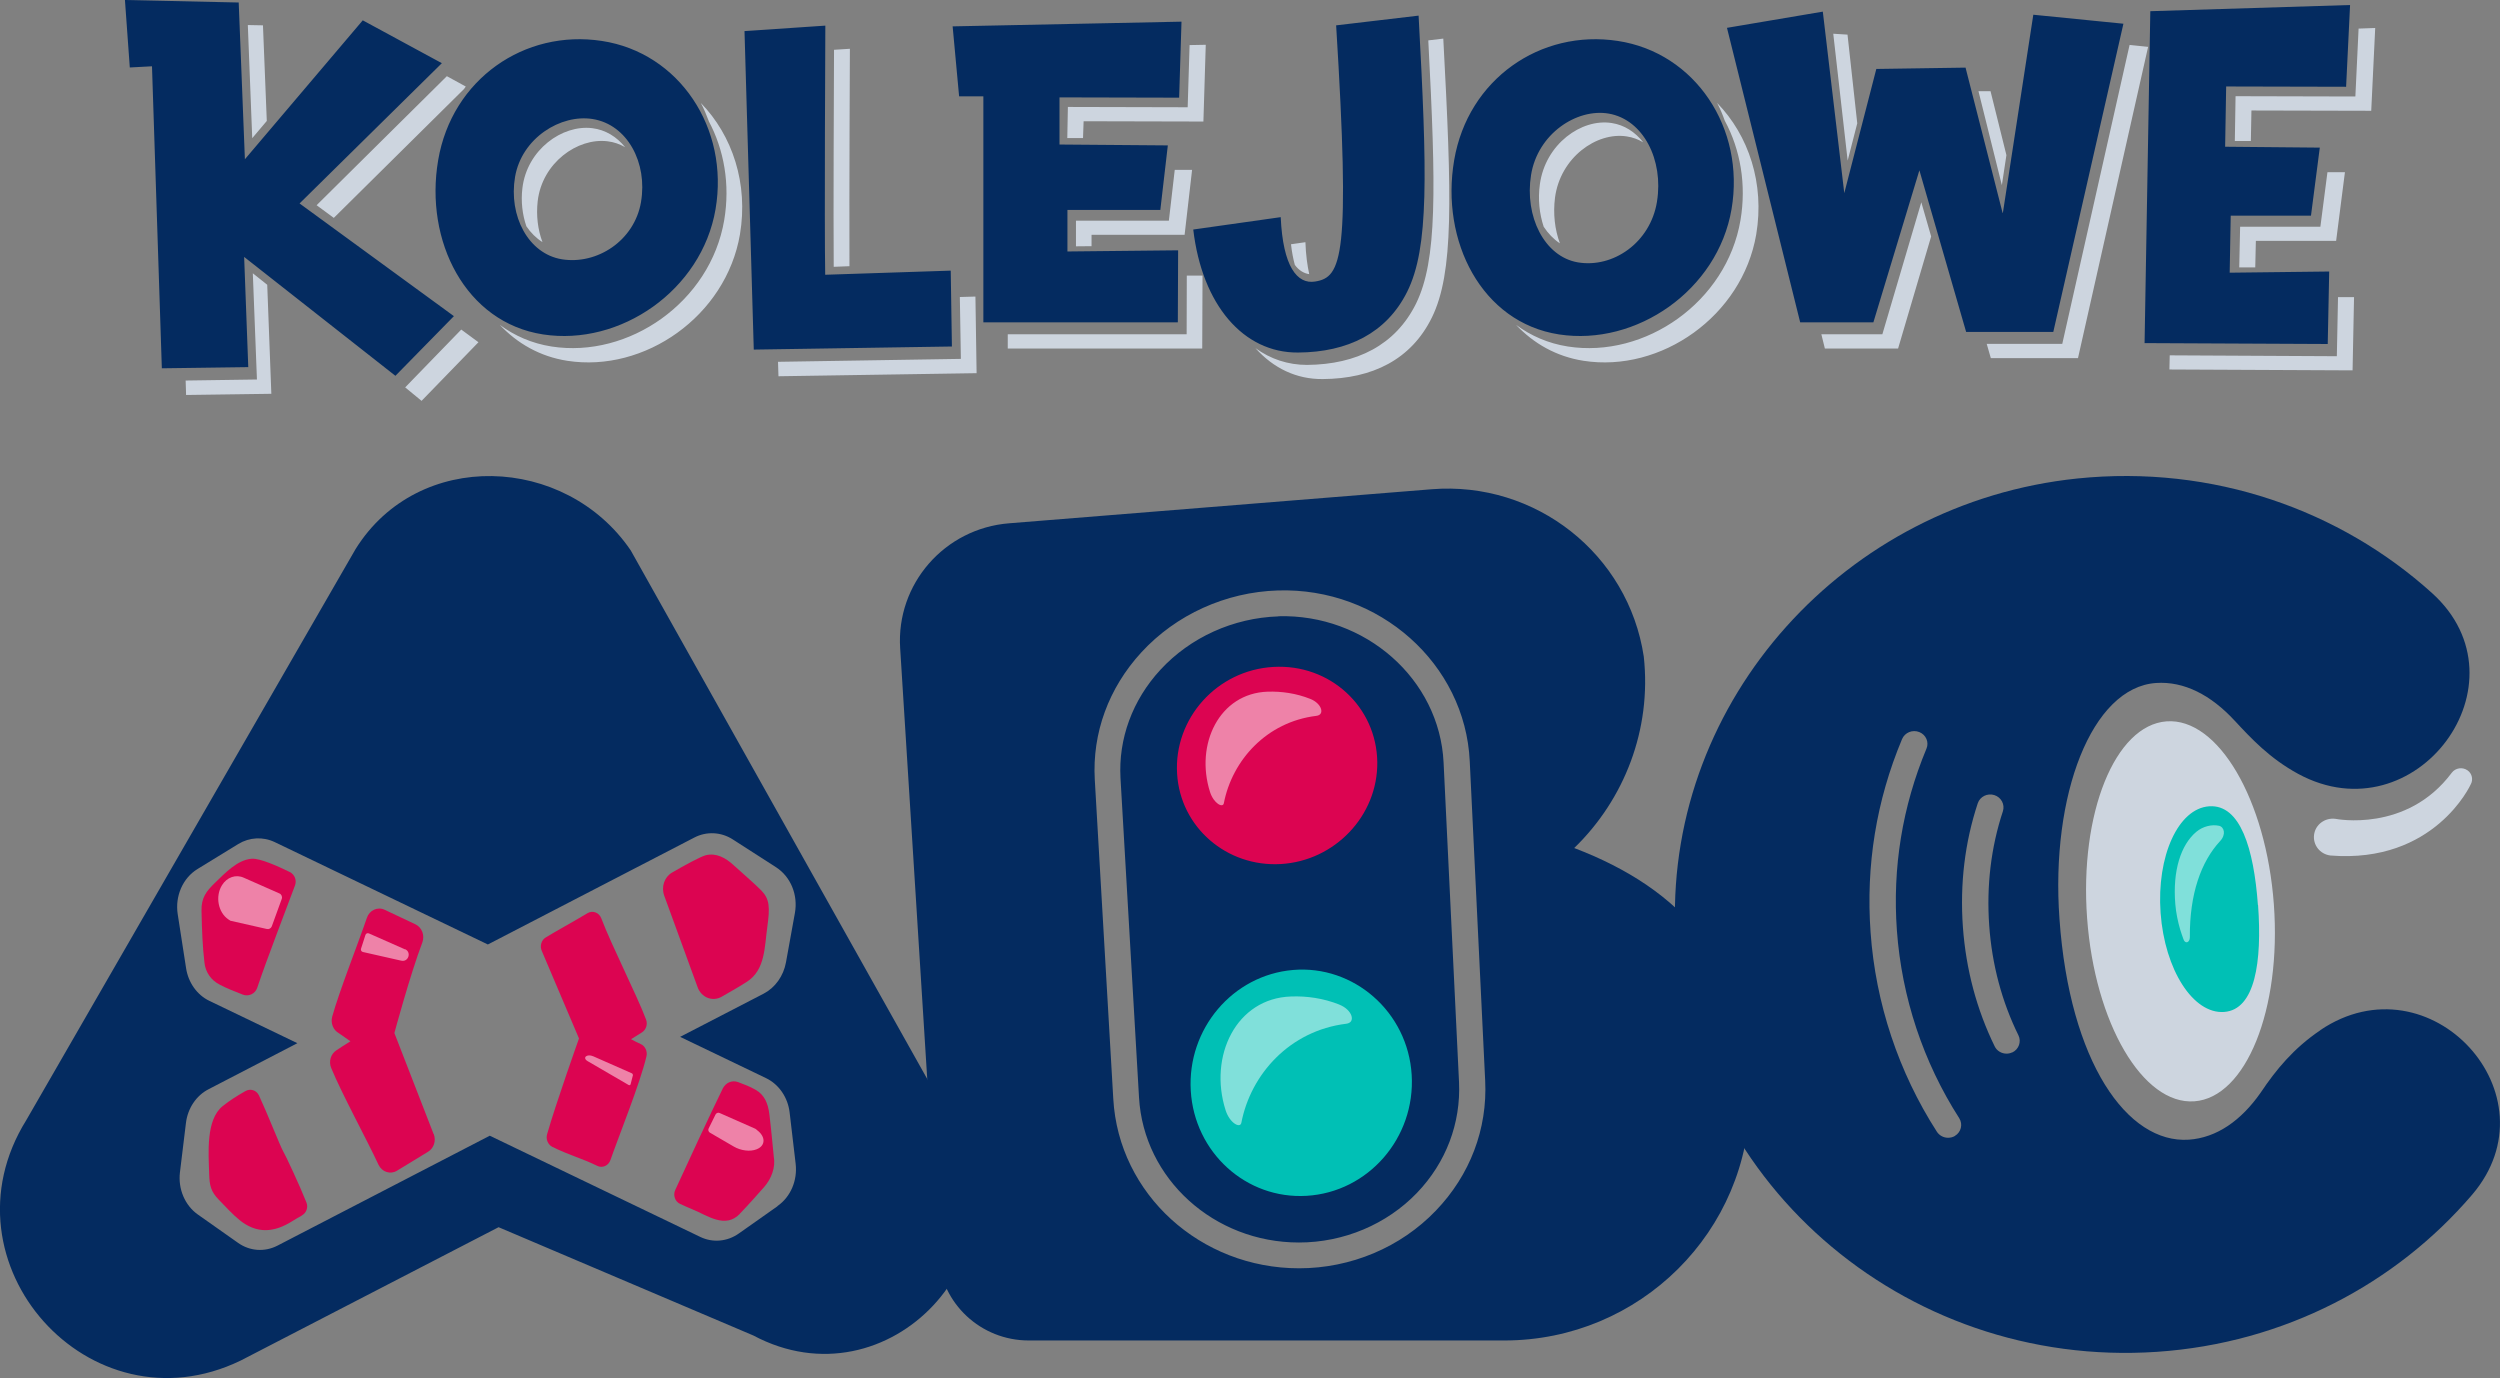 <svg width="205" height="113" viewBox="0 0 205 113" fill="none" xmlns="http://www.w3.org/2000/svg">
<rect x="0" y="0" width="205" height="113" fill="#808080" stroke="none"/>
<g clip-path="url(#clip0_8_1255)">
<path d="M129.089 69.535C133.199 65.548 135.441 59.822 134.79 53.842C133.525 45.434 125.919 39.43 117.386 40.119L82.745 42.91C77.454 43.332 73.476 47.887 73.813 53.154L76.947 103.01C77.188 106.899 80.431 109.919 84.36 109.919H123.352C134.477 109.919 143.493 100.956 143.493 89.902C143.493 78.849 137.852 72.881 129.077 69.535H129.089ZM117.735 99.277C114.854 102.285 110.768 104 106.526 104C98.426 104 91.737 97.912 91.29 90.12L89.772 63.929C89.555 60.112 90.905 56.415 93.593 53.492C96.437 50.399 100.511 48.551 104.778 48.418C113.095 48.152 120.146 54.434 120.519 62.419L121.785 88.622C121.978 92.572 120.544 96.353 117.747 99.265L117.735 99.277ZM104.826 50.544C101.138 50.665 97.606 52.26 95.147 54.929C92.857 57.418 91.7 60.571 91.881 63.809L93.4 89.999C93.785 96.667 99.547 101.886 106.514 101.886C110.178 101.886 113.709 100.4 116.192 97.815C118.579 95.326 119.796 92.101 119.64 88.731L118.374 62.528C118.048 55.691 111.95 50.327 104.814 50.532L104.826 50.544Z" fill="#042B60"/>
<path d="M115.758 88.138C116.072 93.309 112.191 97.754 107.152 98.057C102.175 98.359 97.944 94.493 97.643 89.443C97.341 84.382 101.066 79.96 106.032 79.537C110.997 79.115 115.445 82.968 115.758 88.138Z" fill="#00C0B5"/>
<path opacity="0.5" d="M109.828 82.376C108.515 81.857 107.165 81.663 105.863 81.712C101.367 81.857 99.089 86.604 100.499 91.038C100.837 92.101 101.692 92.548 101.789 92.077C102.56 88.078 105.766 84.514 110.395 83.947C111.202 83.85 110.901 82.799 109.816 82.376H109.828Z" fill="white"/>
<path d="M112.938 62.492C112.986 66.901 109.443 70.598 105.019 70.852C100.596 71.105 96.787 67.844 96.522 63.446C96.244 58.928 99.776 54.954 104.416 54.688C109.069 54.422 112.878 57.962 112.938 62.492Z" fill="#DC0451"/>
<path opacity="0.5" d="M107.442 57.309C106.285 56.85 105.091 56.681 103.946 56.717C99.981 56.85 97.98 61.03 99.222 64.944C99.523 65.886 100.282 66.285 100.355 65.862C101.042 62.335 103.862 59.194 107.948 58.699C108.659 58.614 108.394 57.684 107.442 57.309Z" fill="white"/>
<path d="M179.941 90.307C184.17 89.996 187.087 82.769 186.457 74.165C185.827 65.562 181.887 58.84 177.658 59.151C173.429 59.462 170.512 66.689 171.143 75.293C171.773 83.896 175.712 90.618 179.941 90.307Z" fill="#CDD5DF"/>
<path d="M185.161 74.21C185.498 78.873 184.919 82.799 182.376 82.98C179.833 83.161 177.507 79.513 177.169 74.862C176.832 70.199 178.616 66.285 181.159 66.116C183.702 65.947 184.811 69.559 185.148 74.21H185.161Z" fill="#00C0B5"/>
<path opacity="0.5" d="M181.942 67.711C181.388 67.59 180.641 67.747 180.086 68.218C178.833 69.281 178.146 71.383 178.375 74.137C178.435 74.85 178.579 75.551 178.772 76.215C178.857 76.517 178.941 76.71 179.037 77C179.17 77.435 179.568 77.314 179.568 76.843C179.544 73.304 180.484 70.658 182.051 68.967C182.557 68.423 182.388 67.807 181.954 67.711H181.942Z" fill="white"/>
<path d="M190.271 84.478C188.077 85.952 186.619 87.74 185.389 89.576C183.774 91.895 181.761 93.297 179.483 93.454C174.433 93.792 169.708 87.088 168.877 75.358C168.141 65.186 171.516 56.367 176.796 56.005C179.098 55.848 181.303 56.995 183.244 59.097C184.594 60.547 186.101 62.178 188.451 63.458C198.106 68.689 207.531 55.956 199.431 48.636C191.898 41.834 181.472 38.09 170.335 39.237C151.267 41.218 136.779 57.382 137.358 76.022C137.996 96.559 156.016 112.263 176.88 110.85C187.342 110.137 196.49 105.244 202.71 97.972C209.701 89.794 199.263 78.414 190.271 84.466V84.478ZM160.319 93.14C160.138 93.249 159.945 93.297 159.74 93.297C159.379 93.297 159.029 93.116 158.824 92.802C155.678 87.909 153.798 82.255 153.388 76.457C152.991 70.972 153.858 65.645 155.968 60.607C156.197 60.064 156.824 59.81 157.378 60.028C157.932 60.245 158.198 60.861 157.969 61.393C155.992 66.14 155.172 71.153 155.546 76.312C155.944 81.772 157.703 87.088 160.656 91.69C160.97 92.186 160.813 92.838 160.307 93.14H160.319ZM165.008 86.29C164.863 86.363 164.694 86.399 164.538 86.399C164.14 86.399 163.742 86.181 163.561 85.795C162.091 82.787 161.211 79.501 160.958 76.022C160.705 72.494 161.114 69.076 162.175 65.874C162.356 65.319 162.971 65.017 163.537 65.198C164.104 65.379 164.417 65.971 164.236 66.527C163.26 69.486 162.886 72.627 163.115 75.889C163.344 79.102 164.152 82.135 165.514 84.901C165.767 85.421 165.538 86.049 165.008 86.302V86.29Z" fill="#042B60"/>
<path d="M191.091 70.151C199.636 70.839 202.589 64.34 202.589 64.34C202.818 63.954 202.722 63.434 202.336 63.168C201.926 62.878 201.348 62.963 201.047 63.362C197.346 68.327 191.5 67.143 191.5 67.143C190.645 67.034 189.861 67.614 189.753 68.448C189.644 69.281 190.235 70.042 191.091 70.151Z" fill="#CDD5DF"/>
<path d="M192.38 7.127L192.706 0.411L176.325 0.918L175.855 28.135L190.874 28.208L190.994 22.264L182.834 22.361L182.919 17.686H189.5L190.223 12.105L182.461 12.032L182.545 7.091L192.356 7.115L192.38 7.127ZM67.666 22.542C67.594 18.555 67.678 2.102 67.678 2.102L61.049 2.549L61.809 28.667L78.056 28.413L77.96 22.192L67.666 22.53V22.542ZM109.563 2.078C110.744 21.129 110.033 22.735 107.839 23.086C106.369 23.327 105.2 21.866 105.019 17.806L97.847 18.821C98.571 24.994 101.958 28.945 106.441 28.908C110.515 28.884 113.697 27.314 115.385 23.931C117.193 20.307 117.024 14.255 116.325 1.281L109.575 2.078H109.563ZM164.212 17.456L161.175 5.545L153.858 5.654L151.231 15.837L149.471 0.954L141.612 2.283L147.615 26.432H153.617L157.39 13.965L161.223 27.217H168.37L174.12 1.945L166.731 1.208L164.236 17.456H164.212ZM78.623 7.901H80.635V26.432H96.582L96.606 20.525L87.53 20.621V17.215H95.147L95.762 11.923L86.879 11.851V7.985L96.69 8.009L96.883 1.776L78.116 2.162L78.647 7.901H78.623ZM36.232 5.182L29.747 1.667L20.081 13.059L19.574 0.205L10.245 0L10.643 5.533L12.463 5.436L13.271 30.201L20.358 30.104L20.02 21.068L32.423 30.817L37.22 25.924L24.564 16.683L36.232 5.182ZM49.358 3.358C43.018 2.38 37.063 6.487 35.93 13.131C34.797 19.776 38.184 26.444 44.524 27.422C50.864 28.401 57.542 23.798 58.675 17.154C59.808 10.51 55.698 4.325 49.358 3.358ZM52.564 16.562C52.021 19.751 48.948 21.721 46.079 21.262C43.319 20.814 41.692 17.698 42.234 14.509C42.777 11.319 45.983 9.338 48.598 9.761C51.467 10.22 53.106 13.373 52.564 16.55V16.562ZM132.669 3.358C126.329 2.38 120.375 6.487 119.242 13.131C118.109 19.776 121.496 26.444 127.836 27.422C134.176 28.401 140.853 23.798 141.986 17.154C143.119 10.51 139.009 4.325 132.669 3.358ZM135.875 16.526C135.333 19.909 132.259 21.998 129.391 21.515C126.63 21.044 125.003 17.734 125.546 14.351C126.088 10.969 129.294 8.867 131.91 9.314C134.778 9.809 136.418 13.143 135.875 16.514V16.526Z" fill="#042B60"/>
<path d="M127.908 19.945C127.498 18.833 127.342 17.529 127.51 16.212C127.944 12.914 130.921 10.8 133.392 11.186C133.886 11.259 134.332 11.428 134.742 11.67C134.079 10.824 133.199 10.244 132.151 10.087C129.68 9.701 126.715 11.815 126.269 15.113C126.1 16.333 126.233 17.541 126.582 18.592C126.944 19.147 127.39 19.607 127.896 19.945H127.908ZM44.476 19.836C44.102 18.833 43.958 17.674 44.09 16.502C44.452 13.349 47.357 11.283 49.816 11.585C50.334 11.646 50.816 11.815 51.262 12.068C50.575 11.223 49.659 10.643 48.562 10.51C46.103 10.208 43.211 12.274 42.837 15.427C42.704 16.526 42.837 17.601 43.162 18.555C43.524 19.087 43.97 19.534 44.476 19.848V19.836ZM97.136 19.268L97.751 13.929H96.329L95.847 18.096H88.229V20.198L89.507 20.186V19.256H97.124L97.136 19.268ZM69.655 21.841C69.631 15.704 69.691 3.999 69.691 3.999L68.39 4.083C68.377 7.55 68.329 17.275 68.365 21.878L69.643 21.829L69.655 21.841ZM97.389 8.795L87.566 8.77L87.518 11.319H88.808L88.856 9.942L98.679 9.966L98.872 3.672L97.546 3.697L97.389 8.795ZM152.292 10.087L151.496 2.839L150.327 2.766L151.508 13.168L152.304 10.075L152.292 10.087ZM107.357 22.482C107.201 21.769 107.08 20.899 107.044 19.86L105.863 20.029C105.935 20.682 106.044 21.237 106.176 21.721C106.514 22.18 106.924 22.421 107.369 22.482H107.357ZM164.526 12.721L163.224 7.478H162.235L164.152 15.185L164.526 12.721ZM191.561 19.764L192.284 14.122H190.85L190.271 18.592H183.69L183.618 21.926H184.931L184.98 19.751H191.561V19.764ZM38.184 7.091L36.642 6.246L25.962 16.828L27.373 17.867L38.052 7.297C38.1 7.224 38.148 7.164 38.196 7.091H38.184ZM20.731 22.409L21.069 31.119L15.223 31.204L15.259 32.388L22.25 32.291L21.913 23.351L20.731 22.409ZM169.106 28.196H162.91L163.248 29.367H170.395L176.145 3.842L174.626 3.685L169.106 28.196ZM154.353 27.41H149.351L149.64 28.582H155.642L158.354 19.389L157.547 16.586L154.353 27.41ZM141.444 9.918C142.709 12.274 143.216 15.113 142.721 18.048C141.588 24.765 134.899 29.404 128.559 28.413C126.944 28.159 125.522 27.531 124.316 26.637C125.751 28.159 127.607 29.235 129.849 29.585C136.189 30.576 142.866 25.924 144.011 19.22C144.71 15.064 143.396 11.102 140.805 8.444C141.058 8.915 141.263 9.423 141.444 9.93V9.918ZM191.621 29.21L177.917 29.138L177.892 30.298L192.911 30.37L193.031 24.366H191.717L191.621 29.198V29.21ZM193.405 2.332L193.14 7.913L183.316 7.888L183.256 11.561H184.57L184.618 9.06L194.441 9.084L194.767 2.295L193.417 2.344L193.405 2.332ZM117.12 3.31C117.759 15.511 117.856 21.334 116.12 24.886C114.433 28.304 111.251 29.887 107.177 29.923C105.61 29.923 104.175 29.44 102.946 28.546C104.416 30.189 106.309 31.107 108.466 31.083C112.54 31.059 115.722 29.476 117.41 26.045C119.218 22.373 119.049 16.272 118.35 3.165L117.133 3.31H117.12ZM58.108 9.918C59.374 12.274 59.88 15.113 59.386 18.048C58.253 24.765 51.563 29.404 45.223 28.413C43.608 28.159 42.186 27.531 40.981 26.637C42.415 28.159 44.271 29.235 46.513 29.585C52.853 30.576 59.531 25.924 60.676 19.22C61.375 15.064 60.061 11.102 57.469 8.444C57.722 8.915 57.928 9.423 58.12 9.93L58.108 9.918ZM78.707 24.354L78.791 29.428L63.797 29.669L63.834 30.853L80.081 30.6L79.985 24.318L78.719 24.354H78.707ZM21.877 9.918L21.563 2.078L20.322 2.054L20.683 11.331L21.877 9.918ZM97.293 27.41H82.636V28.582H98.583L98.607 22.602H97.317L97.305 27.41H97.293ZM33.218 31.759L34.568 32.871L39.233 28.063L37.823 27.024L33.231 31.759H33.218Z" fill="#CDD5DF"/>
<path d="M78.08 92.125L51.72 45.132C46.368 37.268 34.291 36.785 29.157 45.024L2.158 91.847C-5.135 103.565 7.364 117.566 19.743 111.562L40.884 100.63L61.772 109.509C72.837 115.404 84.589 102.877 78.068 92.125H78.08ZM63.749 98.914L60.579 101.149C59.639 101.814 58.446 101.922 57.421 101.427L40.161 93.128L22.756 102.14C21.708 102.683 20.478 102.599 19.514 101.91L16.224 99.591C15.163 98.842 14.596 97.501 14.753 96.148L15.247 92.089C15.392 90.881 16.091 89.83 17.116 89.31L24.384 85.541L17.176 82.074C16.163 81.591 15.44 80.576 15.259 79.392L14.572 74.959C14.343 73.473 14.994 71.987 16.212 71.25L19.538 69.209C20.454 68.653 21.563 68.593 22.527 69.052L40.004 77.447L56.939 68.677C57.94 68.158 59.121 68.218 60.073 68.822L63.641 71.117C64.834 71.89 65.449 73.376 65.183 74.862L64.448 78.921C64.243 80.033 63.568 80.987 62.616 81.482L55.77 85.022L62.809 88.404C63.87 88.912 64.605 89.987 64.749 91.219L65.244 95.435C65.4 96.8 64.834 98.141 63.761 98.89L63.749 98.914Z" fill="#042B60"/>
<path d="M62.423 73.014C61.881 72.458 60.736 71.48 60.145 70.936C59.506 70.344 58.735 69.921 57.879 70.127C57.457 70.235 56.12 70.96 55.107 71.552C54.48 71.915 54.203 72.724 54.468 73.449L57.204 80.951C57.506 81.796 58.422 82.159 59.169 81.736C59.916 81.313 60.772 80.818 61.266 80.492C62.749 79.525 62.688 77.677 62.917 76.022C63.146 74.367 63.11 73.727 62.423 73.014Z" fill="#DC0451"/>
<path d="M60.663 99.53C61.326 98.842 62.026 98.056 62.664 97.332C63.243 96.667 63.617 95.737 63.448 94.819C63.327 93.659 63.231 92.5 63.086 91.352C62.978 90.494 62.7 89.781 61.953 89.359C61.483 89.093 61.013 88.912 60.519 88.731C60.025 88.549 59.506 88.779 59.265 89.262C58.337 91.159 56.216 95.713 55.372 97.573C55.167 98.008 55.36 98.54 55.77 98.721C56.119 98.878 56.505 99.059 56.782 99.168C58.048 99.687 59.47 100.775 60.675 99.53H60.663Z" fill="#DC0451"/>
<path d="M17.995 80.733C18.598 81.047 19.249 81.301 19.9 81.555C20.382 81.748 20.924 81.494 21.093 80.999C21.84 78.752 23.528 74.403 24.191 72.603C24.347 72.18 24.166 71.709 23.757 71.504C22.841 71.057 21.334 70.368 20.647 70.417C19.454 70.501 18.429 71.625 17.634 72.386C16.91 73.086 16.501 73.618 16.525 74.681C16.561 76.384 16.609 77.592 16.766 78.945C16.85 79.719 17.308 80.383 18.007 80.733H17.995Z" fill="#DC0451"/>
<path d="M24.757 99.663C25.119 99.458 25.288 99.011 25.131 98.612C24.588 97.235 23.407 94.71 23.202 94.372C22.997 94.034 21.925 91.304 21.238 89.83C21.033 89.395 20.538 89.238 20.129 89.467C19.466 89.842 18.827 90.24 18.261 90.7C16.862 91.811 17.103 94.614 17.152 96.257C17.176 97.187 17.284 97.706 17.947 98.383C18.405 98.854 19.128 99.639 19.647 100.05C21.057 101.185 22.467 101.077 23.95 100.146C24.215 99.977 24.492 99.82 24.769 99.663H24.757Z" fill="#DC0451"/>
<path d="M45.296 94.046C46.718 94.746 47.61 94.94 48.984 95.604C49.406 95.81 49.9 95.58 50.057 95.121C50.72 93.212 52.492 88.827 53.01 86.616C53.106 86.206 52.901 85.771 52.54 85.614C52.431 85.565 51.901 85.312 51.744 85.215C51.889 85.13 52.492 84.756 52.636 84.659C52.974 84.442 53.13 83.995 52.974 83.596C52.263 81.688 50.129 77.484 49.309 75.309C49.129 74.826 48.598 74.633 48.188 74.874C47.019 75.575 45.501 76.409 44.753 76.868C44.392 77.085 44.247 77.568 44.428 77.979L47.477 85.155C47.477 85.155 45.597 90.434 44.862 93.007C44.741 93.418 44.934 93.865 45.296 94.046Z" fill="#DC0451"/>
<path d="M35.557 92.995L32.339 84.708C32.339 84.708 33.652 79.851 34.629 77.29C34.846 76.71 34.605 76.046 34.062 75.792C33.231 75.406 32.29 74.947 31.531 74.596C30.953 74.331 30.29 74.645 30.085 75.261C29.386 77.314 27.807 81.313 27.24 83.367C27.096 83.898 27.325 84.466 27.782 84.72L28.735 85.384C28.373 85.602 27.795 85.988 27.59 86.121C27.12 86.423 26.939 87.039 27.156 87.571C28.036 89.709 30.085 93.454 31.037 95.508C31.314 96.1 32.001 96.329 32.544 96.003C33.182 95.616 34.376 94.879 35.099 94.445C35.581 94.155 35.774 93.538 35.569 92.995H35.557Z" fill="#DC0451"/>
<path opacity="0.5" d="M22.925 73.268L19.996 71.975C19.345 71.673 18.61 71.927 18.2 72.591C17.634 73.509 17.887 74.826 18.731 75.394L18.899 75.502L21.889 76.179C22.057 76.215 22.226 76.119 22.286 75.962L23.106 73.703C23.166 73.533 23.082 73.34 22.925 73.268ZM33.206 77.846L30.253 76.541C30.133 76.493 30 76.541 29.964 76.674L29.602 77.798C29.566 77.918 29.639 78.039 29.759 78.064L32.905 78.776C33.496 78.909 33.761 78.076 33.218 77.834L33.206 77.846ZM62.086 92.669L61.941 92.56L59.012 91.267C58.892 91.207 58.735 91.267 58.675 91.388L58.108 92.536C58.048 92.657 58.096 92.802 58.205 92.874L60.157 94.01C60.748 94.36 61.519 94.457 62.05 94.239C62.785 93.949 62.797 93.2 62.074 92.669H62.086ZM51.853 88.03L48.647 86.616C48.128 86.387 47.718 86.737 48.188 87.015L51.551 88.972C51.612 89.008 51.696 88.972 51.708 88.912L51.901 88.163C51.901 88.163 51.889 88.054 51.841 88.042L51.853 88.03Z" fill="white"/>
</g>
<defs>
<clipPath id="clip0_8_1255">
<rect width="205" height="113" fill="white"/>
</clipPath>
</defs>
</svg>
